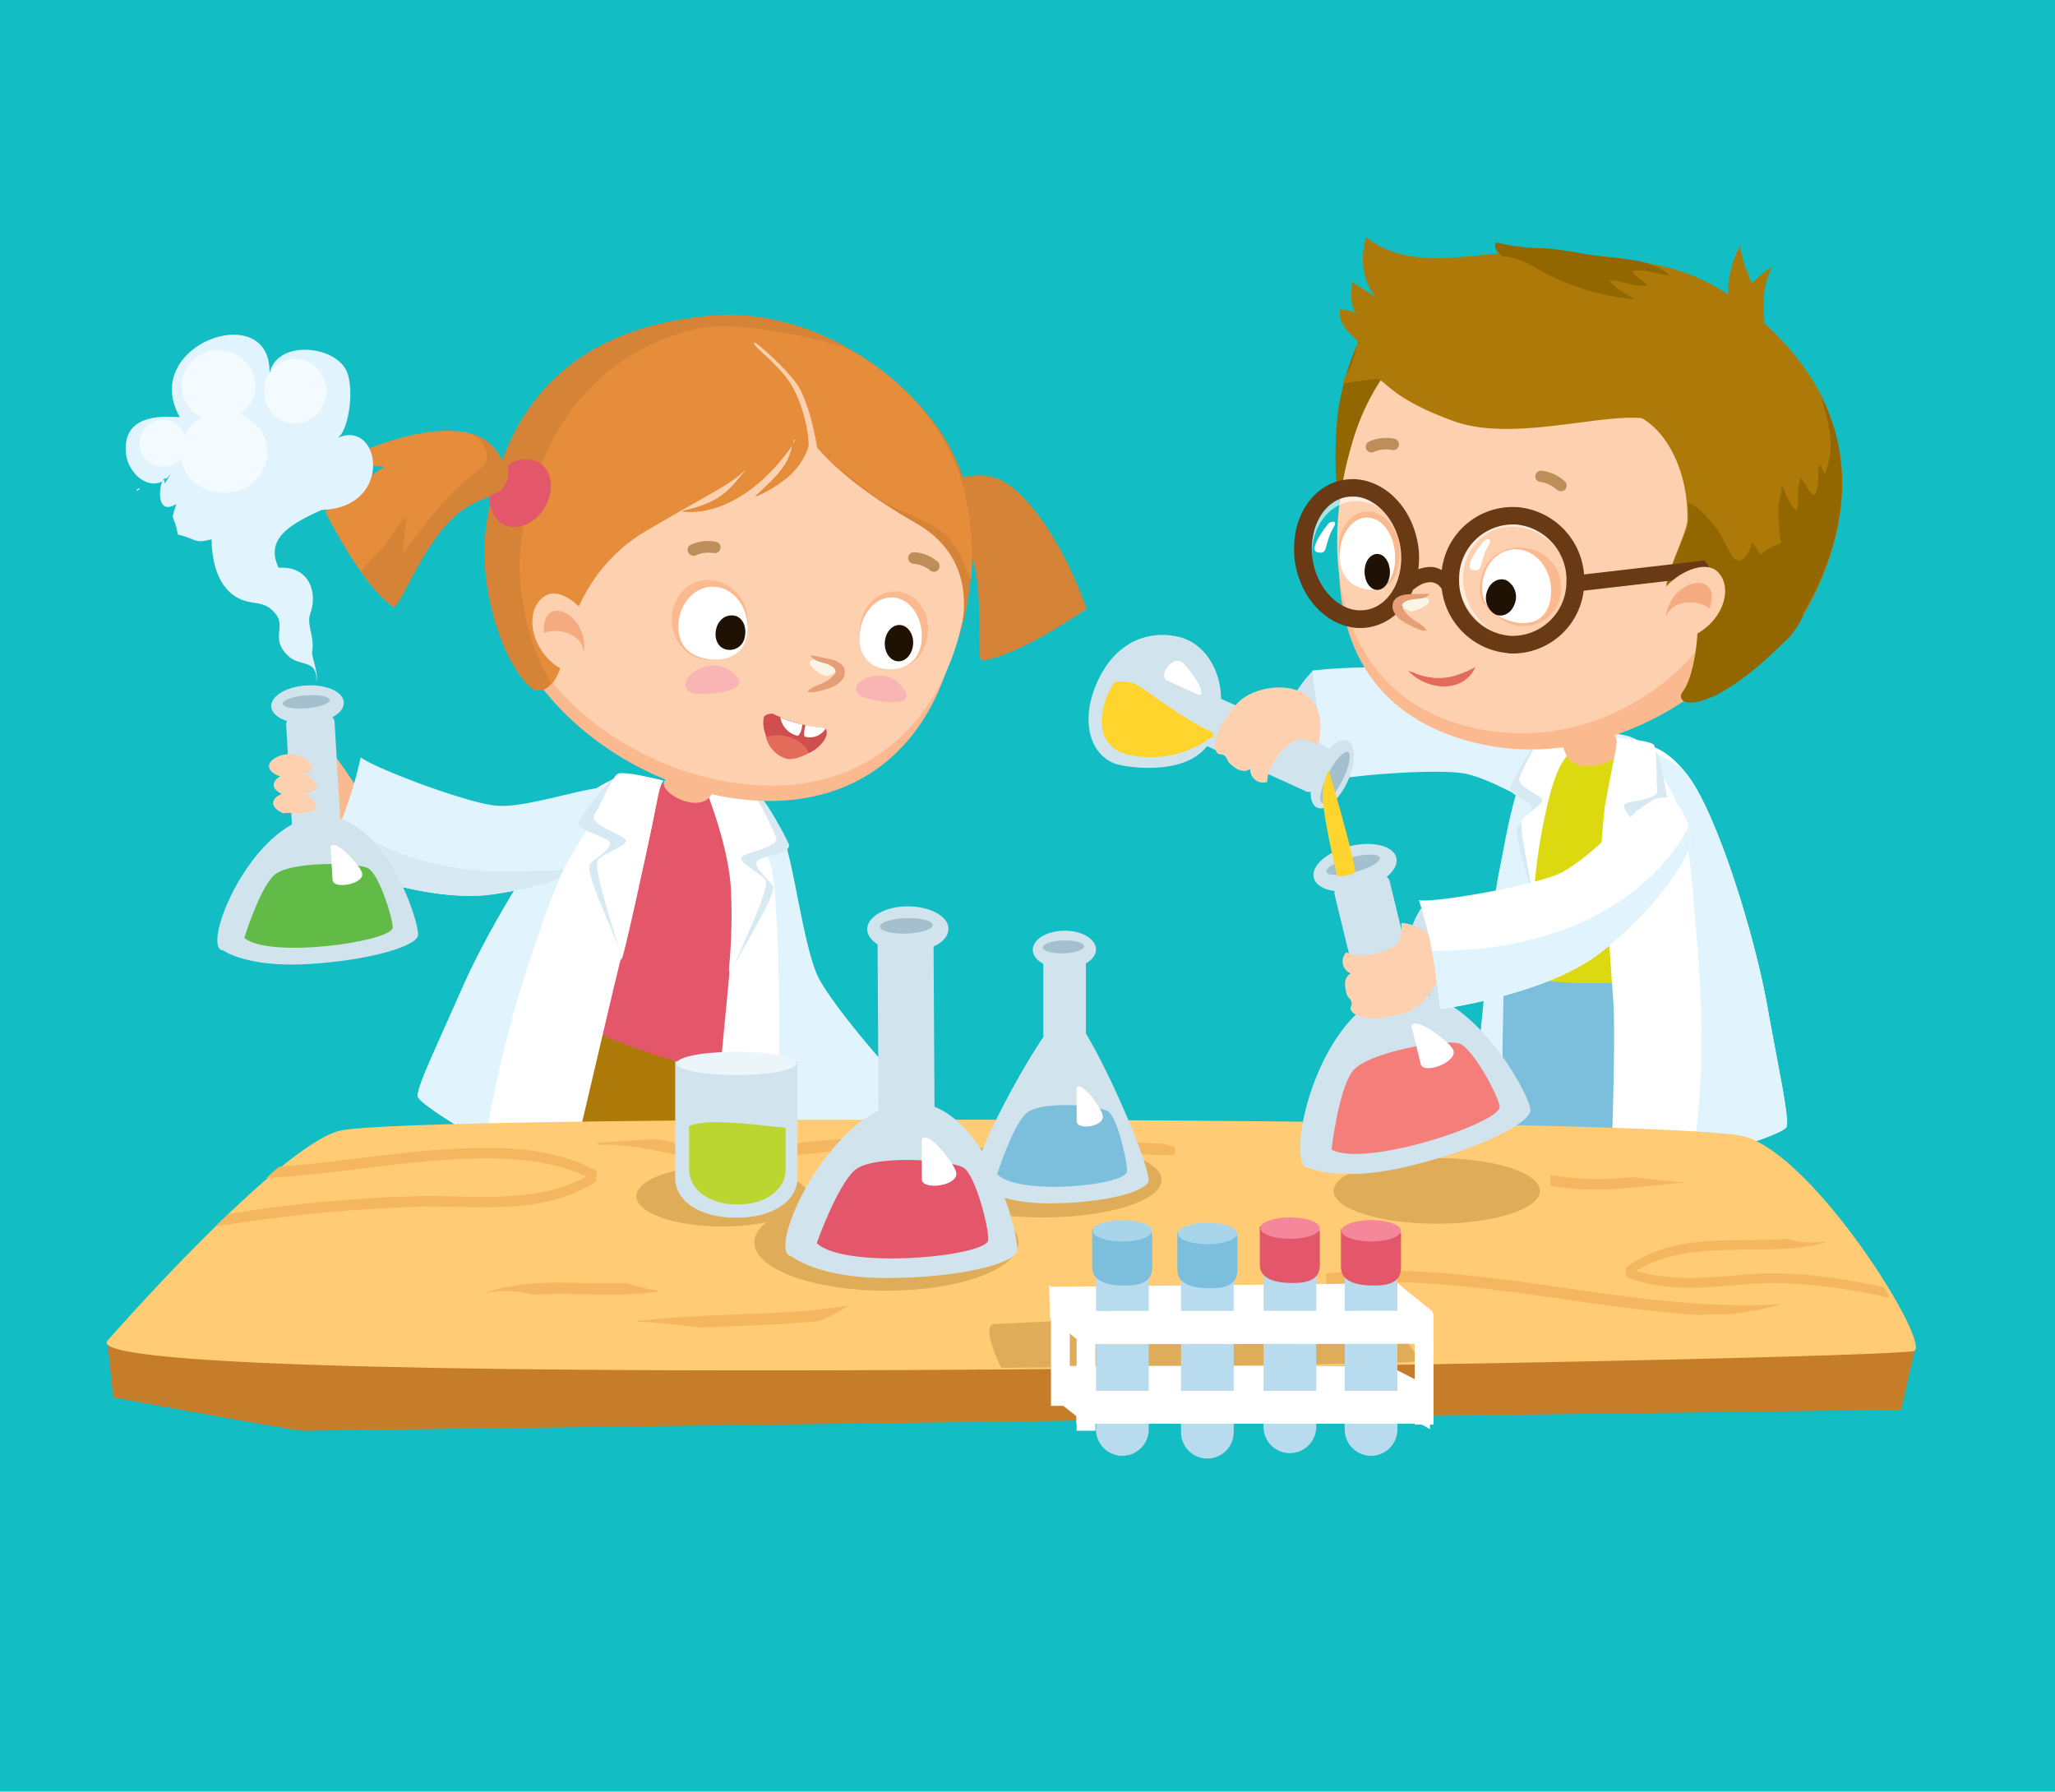 <svg id="Layer_11" data-name="Layer 11" xmlns="http://www.w3.org/2000/svg" viewBox="0 0 389.99 340"><defs><style>.cls-1{fill:#13bdc4;}.cls-2{fill:#c57d2a;}.cls-3{fill:#d1e4ee;}.cls-10,.cls-4{fill:#e1f4fd;}.cls-34,.cls-5{fill:#ad7a09;}.cls-10,.cls-11,.cls-13,.cls-15,.cls-19,.cls-22,.cls-26,.cls-27,.cls-28,.cls-30,.cls-35,.cls-5,.cls-6,.cls-7{fill-rule:evenodd;}.cls-42,.cls-6{fill:#e4566a;}.cls-30,.cls-7,.cls-9{fill:#fff;}.cls-8{fill:#d7e9f2;}.cls-11,.cls-12{fill:#fbb98f;}.cls-13{fill:#d58336;}.cls-14,.cls-22{fill:#fdd1b0;}.cls-15{fill:#e58d3b;}.cls-16{fill:#bd8e59;}.cls-17{fill:#1f1103;}.cls-18{fill:#f9b5b4;}.cls-19{fill:#f5aa7f;}.cls-20{fill:#fbf5e7;}.cls-21{fill:#e69e77;}.cls-23{fill:#62bb46;}.cls-24{fill:#a4c0ce;}.cls-25{fill:#f4fbfe;}.cls-26,.cls-40{fill:#7bbfdc;}.cls-27{fill:#ddd910;}.cls-28{fill:#faa842;}.cls-29{fill:#936700;}.cls-30{opacity:0.62;}.cls-31{fill:#ffcc75;}.cls-32{fill:#6a3a15;}.cls-33{fill:#dfac5a;}.cls-35{fill:#e26b5a;}.cls-36{fill:#f47f7a;}.cls-37{fill:#ffd52d;}.cls-38{fill:#f4b65e;}.cls-39{fill:#b8dced;}.cls-41{fill:#a8d5ea;}.cls-43{fill:#f48799;}.cls-44{fill:#bcd631;}.cls-45{fill:#ebf5fa;}.cls-46{fill:#d14e4f;}</style></defs><title>Science-Scrambles-Game</title><rect class="cls-1" x="-0.19" y="-1.31" width="390.18" height="341.31"/><path class="cls-2" d="M20.37,254.45l1.1,10.74s34.33,6.33,36,6.33,303.33-4,303.33-4l2.54-11.16-180.21-7.5Z"/><path class="cls-3" d="M248.94,127.52s-12.33,12.09,1,19.4S254.32,126.4,248.94,127.52Z"/><path class="cls-4" d="M173.36,207.33a78,78,0,0,1-9.51,9c-5.51,4.23-7.12,4-7.12,4s-14.4-15.59-17.44-28.85-2.06-25.78.52-28.11,6.82-9.27,8.83-4.46,3.92,21.24,6.73,26.7S170.67,205.76,173.36,207.33Z"/><path class="cls-5" d="M139.44,253.92c1.08-1-.11-32.82.94-36.54s0.32-20.43,1.45-26.3S124.91,182.36,122,186s-2.26,23.58-3.12,34.31-2.44,28.42-2.63,33.25S136.62,256.51,139.44,253.92Z"/><path class="cls-5" d="M118.71,254.34c1.09-1-.09-33.39,1-37.18s0.34-20.78,1.47-26.76-16.92-8.85-19.79-5.13-2.27,24-3.14,34.91S95.75,249.09,95.56,254,115.89,257,118.71,254.34Z"/><path class="cls-6" d="M140.78,201.76c0.9-1,2.78-17.86,3.26-25.7s-0.48-14.82-1.67-17.22-7-7.06-9.25-8.44-14.35-2.56-16.18-2.22-6.91,8.36-8.72,11.09-13.14,23.18-14.39,26.8C93.36,187.45,135.06,207.86,140.78,201.76Z"/><path class="cls-7" d="M134.9,150.94s6,11,5.05,18.77-5,52.14-5,52.14,11.43-2.74,12.35-5,0.91-45.28-.91-52.14-7.32-14.18-9.15-15.09S131.68,149.1,134.9,150.94Z"/><path class="cls-7" d="M107.94,223.68s5.73-24.23,7.32-31.1c2.74-11.89,10.06-40.25,9.37-42.17-1.15-3.19-6-5.23-13.09.39s-18.71,25.11-23.71,36.49S79.23,206,79.27,208,101.42,222.68,107.94,223.68Z"/><path class="cls-8" d="M141.79,152.38s2-1.52,2.92-.69,4.13,6.54,4.95,8.42-4.69,2.28-5.87,3.19,1.63,3.13,2.84,4.7-7.68,14.81-7.95,16.89,0.93-21.11.77-25.38S140.86,154,141.79,152.38Z"/><path class="cls-9" d="M147.27,158.83c-0.82-1.87-3.17-6.87-4.13-7.7s-8.15-1.22-9.09-1.1c2.25,6,4.5,13.3,4.69,19.41a105.58,105.58,0,0,1-.41,14.5c0.15,1.16.26,1.7,0.31,1.31,0.27-2.09,7.81-16.7,6.59-18.27s-5.57-3.54-4.39-4.45S148.1,160.7,147.27,158.83Z"/><path class="cls-10" d="M114,149.44a9.56,9.56,0,0,0-2.47,1.36c-7.06,5.62-18.71,25.11-23.71,36.49S79.23,206,79.27,208c0,1,6,4.62,12.87,8.16A237.39,237.39,0,0,1,114,149.44Z"/><path class="cls-11" d="M67.54,149.15c1.26,1.88,4.95,3.26,12.4,3.07l0.46,0.47c2.81,1.64,5,5.49,2.63,7.41-2.19,1.76-13,.49-16.91-1.81-0.76-.45-9.79-1-10.85-4.91-1-3.56,2.77-6.57,5-8.07-1.28-1.82-4.15-3.45-.67-4.09C62.13,140.76,64.18,144.16,67.54,149.15Z"/><path class="cls-12" d="M127.93,145.42c1.36,0.43,2.72.75,3.63,1,1.65,0.44,3.49,1,5.34,1.39-0.57.94-1.27,2-2,3.15-2.34,3.53-9.93-.48-8.81-2.74C126.27,147.83,127.08,146.64,127.93,145.42Z"/><path class="cls-13" d="M174.42,95.55s9.95-10.21,18.47-2.42,13.31,22.39,13.31,22.39-12.74,9-19.82,9.8c-1.54.17,1.25-15.58-3.45-23.33C179.81,96.83,175.76,94.46,174.42,95.55Z"/><path class="cls-12" d="M182.43,105c1.22,24.26-10,45.71-34.23,46.94S95.82,133.66,94.6,109.41A44,44,0,1,1,182.43,105Z"/><path class="cls-14" d="M183.88,102.17c1.22,24.26-11.07,45.64-35.33,46.86S96,131.2,96,106.6c0-24.29,18.69-42.54,42.95-43.76S182.65,77.92,183.88,102.17Z"/><path class="cls-13" d="M92.3,99.58c2.27-16.12,10.83-37.44,43.83-39.78,5.72-.41,19.2.57,32.45,11.55,11.12,9.21,17.1,19.4,15.84,36.34-0.73,9.76-3,15-3,15s6.6-15.37-7.68-23.46c-3.37-1.91-15-8.8-20-16.08-0.71,4-3.55,8.15-10.47,11.08,5.2-4.77,6.66-6.46,7.27-10.81,0,0,.46.08,0.42,0.11-6.3,9.42-14.32,14.3-21.62,13.5,8.19-1.88,9.12-4.29,12.91-8.7-4.27,3.93-4.15,3.28-19.7,12.34-11.3,6.58-14,17.64-14.44,18.31s-1.45,13.1-6.45,12c-2.11-.46-5.2-6.34-5.74-7.58C94.33,119.69,90.8,110.23,92.3,99.58Z"/><path class="cls-15" d="M104.74,129.8a33.39,33.39,0,0,1-2.09-3.78c-1.62-3.73-5.16-13.19-3.66-23.84,2.27-16.12,11.21-34.71,33.26-39.78,6.73-1.54,19.71,1,28,3.51a42,42,0,0,1,8.44,5.44C179.14,80,185.53,91.6,184.3,109.91c-1.14-1.1-1.58-5.78-5.67-9.07-3-2.43-9.56-4.07-13.82-7.57-0.39-.25-5-4.14-5.48-4.12-0.77-.68-1.51-1.38-2.21-2.1,0,0,0-.06,0-0.1,0.19-.27.38-0.54,0.57-0.81,0,0-.46-0.09-0.42-0.11,0,0.32-.09.62-0.15,0.92l-0.05.07a28.55,28.55,0,0,1-3.22-3.85,12.94,12.94,0,0,1-5,7.91l0.13-.15-0.38.34a23.66,23.66,0,0,1-5.23,3c4.82-4.42,6.43-6.2,7.12-9.89,0.19-.27.38-0.53,0.57-0.82,0,0-.46-0.09-0.42-0.1,0,0.32-.09.62-0.15,0.92-6.21,8.89-14,13.46-21,12.68,8.19-1.88,9.12-4.29,12.9-8.7-4.27,3.94-4.15,3.28-19.7,12.35-11.3,6.58-14,17.64-14.44,18.32C107.91,119.53,107.23,126.8,104.74,129.8Z"/><path class="cls-16" d="M132,105.4a1.09,1.09,0,0,1-.73,0h0a1.1,1.1,0,0,1-.69-0.62h0a1.08,1.08,0,0,1,.57-1.42h0a7.75,7.75,0,0,1,4.8-.52h0a1.08,1.08,0,0,1,.76,1.33h0a1.09,1.09,0,0,1-1.33.76h0l-0.2,0h0a6,6,0,0,0-3.17.46h0Zm3.37-.42h0Z"/><path class="cls-16" d="M178,108.17a1.08,1.08,0,0,0,0-1.53h0a7.71,7.71,0,0,0-4.47-1.85h0a1.09,1.09,0,0,0-1.18,1h0a1.09,1.09,0,0,0,1,1.19h0a6,6,0,0,1,3,1.11h0l0.15,0.12h0a1.06,1.06,0,0,0,.67.3h0a1.07,1.07,0,0,0,.86-0.32h0Z"/><path class="cls-12" d="M127.47,117.4c-0.16,4.28,3.59,8.86,8.63,7.52,3.67-1,5.39-1.83,5.74-6.09a7.77,7.77,0,0,0-7.25-8.75C130.82,109.84,127.64,113.12,127.47,117.4Z"/><path class="cls-12" d="M176.12,119.3c0,5.07-3.77,8.62-8.13,7.15-3.18-1.06-4.67-1.35-4.87-5.64-0.25-5.43,3.24-8.46,6.52-8.6S176.13,115,176.12,119.3Z"/><path class="cls-9" d="M174.93,120.85C174.88,125,172.26,127,169,127s-5.93-1.87-5.88-6,2.74-7.59,6-7.63S175,116.68,174.93,120.85Z"/><path class="cls-17" d="M173.3,121.92c0,1.9-1.17,3.5-2.66,3.58s-2.71-1.4-2.73-3.31,1.17-3.51,2.66-3.58S173.28,120,173.3,121.92Z"/><path class="cls-18" d="M131.78,131.62a23,23,0,0,0,5.07-.23c2.17-.5,5.11-1.26,2.42-3.59C134.08,123.32,126.69,130.25,131.78,131.62Z"/><path class="cls-18" d="M163.59,132.23a22.43,22.43,0,0,0,4.68,1c2.12,0.06,5,.08,3.2-2.6C168,125.46,159.33,129.83,163.59,132.23Z"/><path class="cls-9" d="M128.74,118.64c-0.16,4.26,2.73,6.27,6.35,6.5s6.61-1.42,6.77-5.68-2.64-7.9-6.26-8.12S128.9,114.37,128.74,118.64Z"/><path class="cls-17" d="M135.9,119.42c-0.39,1.79.33,3.52,2,3.85a2.89,2.89,0,0,0,3.45-2.44c0.39-1.78-.38-3.71-2-4S136.29,117.64,135.9,119.42Z"/><path class="cls-14" d="M112.51,118.92c0.94,2.15.41,7.28-1.56,8.25-2.92,1.44-6.68-.9-8.7-4.59s-1.52-8,1.33-9.57S110.85,115.09,112.51,118.92Z"/><path class="cls-19" d="M103.25,120.12c2.26-1,7.22-.11,7.56,3.72C111.81,116.42,102.61,112.3,103.25,120.12Z"/><path class="cls-20" d="M158.36,125.52s0,0,0,0a3.05,3.05,0,0,1,.63,1.3c0,0.17-.08.34-0.13,0.51a3.66,3.66,0,0,1-2.07.95c-0.76,0-3.25-1.73-3.15-2.56S156.45,125,158.36,125.52Z"/><path class="cls-21" d="M153.84,124.34c0.79,0.13,2.64.52,3.65,0.74,1.69,0.37,3.38,1.32,2.69,3.36a4.21,4.21,0,0,1-1.95,1.8c-1.62.74-4.52,1.47-5,1,1.24-1.25,2.31-1.14,3.6-2a5.58,5.58,0,0,0,1.68-1.44c0.32-.93-0.71-1.47-1.63-1.81C156.14,125.71,154.19,125.43,153.84,124.34Z"/><path class="cls-15" d="M73,88.58c-3.1-.3-6.21-0.56-8.43-0.66-1.47-.07,23-12.27,29.74-2.15a13.08,13.08,0,0,1,1,1.68,21.49,21.49,0,0,1,3.86,7.1c-0.67-1.6-5.36-1.42-10.54,1.64-7.81,4.61-12.8,19.81-14.07,18.93-5.87-4-12.83-18-12.83-18A74.66,74.66,0,0,1,73,88.58Z"/><path class="cls-13" d="M68.6,108.56a27.73,27.73,0,0,0,6,6.56c1.28,0.88,6.26-14.32,14.07-18.93,5.18-3.06,9.87-3.24,10.54-1.65a21.33,21.33,0,0,0-3.86-7.09,13.13,13.13,0,0,0-1-1.68,8.75,8.75,0,0,0-5.5-3.59,5.27,5.27,0,0,1,3.28,3.11c1.15,2.81-1.26,3.86-3.29,5.47C83.7,94.84,80.52,99.94,76.43,105a66.49,66.49,0,0,1,.79-6.82c-1.69,1.1-2.48,3.05-3.74,4.69C71.89,104.89,69.94,106.4,68.6,108.56Z"/><path class="cls-6" d="M96.28,88.46a5.37,5.37,0,0,1,6-.72c2.54,1.53,3,5.38,1.08,8.59s-5.57,4.58-8.1,3.05a5.34,5.34,0,0,1-2.2-5.46C95.64,93.61,97,90.71,96.28,88.46Z"/><path class="cls-14" d="M143.1,65c-0.44.68,5,4.21,7.36,8.52s3.49,10.52,2.82,12.88,2.13,0.85,2.13.85-0.91-8.21-3.57-13.37C150.2,70.76,143.34,64.67,143.1,65Z"/><path class="cls-4" d="M107.61,163.78q2.23-4,4.74-7.79c1.3-2,3.42-4.26,4.28-6.6-0.14,0-.26,0-0.4-0.05-5-.2-16.53,4.23-22.41,3.52s-23.11-7.22-25.36-9.16a81.35,81.35,0,0,1-4.24,13.51l-2.75,6.37s18.65,7.94,31.77,6.18A73.26,73.26,0,0,0,106,166.85C106.52,165.81,107,164.79,107.61,163.78Z"/><path class="cls-8" d="M101,165.22a53.86,53.86,0,0,1-7.33.18c-10.34-.51-20.63-3.31-28.92-9.59-0.18.47-.37,0.93-0.57,1.39l-2.75,6.37s18.65,7.94,31.77,6.18A73.26,73.26,0,0,0,106,166.85c0.3-.62.63-1.24,1-1.85A52.25,52.25,0,0,1,101,165.22Z"/><path class="cls-22" d="M50.76,149.83l0.21,0.1A0.37,0.37,0,0,1,50.76,149.83Z"/><path class="cls-3" d="M64.86,160.44A1.8,1.8,0,0,1,62.94,162l-5.18.3A1.8,1.8,0,0,1,55.67,161L54.3,137.41a1.8,1.8,0,0,1,1.92-1.57l5.18-.3a1.8,1.8,0,0,1,2.09,1.34Z"/><path class="cls-3" d="M42.33,180.35s4.47,3.3,16.15,2.6,20.27-3.33,20.83-5.33S73.14,154.46,61,154.83C47.84,155.24,37.84,180.15,42.33,180.35Z"/><ellipse class="cls-3" cx="58.35" cy="133.69" rx="6.9" ry="3.61" transform="translate(-7.7 3.63) rotate(-3.35)"/><path class="cls-23" d="M46.36,178s2.76-9,5.55-11.82,15.95-2.57,18-1.38,4.71,9.59,4.6,11.23C74.33,178.71,51.2,182,46.36,178Z"/><path class="cls-9" d="M62.74,160.61L63.11,167c0.11,1.89,6.26.76,5.59-1.39C68.26,164.19,63.71,159.14,62.74,160.61Z"/><ellipse class="cls-24" cx="58.11" cy="133.18" rx="4.48" ry="1.23" transform="translate(-10.56 5.13) rotate(-4.63)"/><path class="cls-22" d="M58.28,144.27c3.44,3.35-3.4,2.76-5.09,3a0.36,0.36,0,0,0,.11.15l-0.15-.07C47.38,145.16,55,141.07,58.28,144.27Z"/><path class="cls-22" d="M59.15,147.77c3.46,3.33-3.37,2.78-5.06,3.05a0.4,0.4,0,0,0,.11.15l-0.15-.07C48.27,148.73,55.85,144.59,59.15,147.77Z"/><path class="cls-22" d="M59.15,151.54c3.24,3.5-3.57,2.58-5.28,2.75a0.35,0.35,0,0,0,.1.16l-0.14-.08C48.16,151.9,56.06,148.2,59.15,151.54Z"/><path class="cls-4" d="M26,92.94c0,0.1-.05.19-0.08,0.29a4.07,4.07,0,0,0,.53-0.4C26.54,92.61,26.5,92.52,26,92.94Z"/><path class="cls-4" d="M64,83.15c2.22-1.21,3.48-10.11,1.49-13.27-2.82-4.5-13.11-5.2-14.35,1.05,0.54-14.47-24.88-5.59-17,8.25-5.29-.44-10.82.37-10.24,6.79,0.33,3.7,4,7,7,5.33,0-.09.06-0.19,0.09-0.28,0.46-.39.49-0.3,0.44-0.08a5.5,5.5,0,0,0,1.27-1.55L31.3,91.73a0.88,0.88,0,0,1,0-.79,3.82,3.82,0,0,1-.53.37c-0.88,2.82-.46,6.27,2.7,4.33-1.24,3.91-.53,1.25.28,5.8,4,1,2.94,1.73,6.42.91,0,3.83,1,8.82,4.76,11,3,1.73,5.28.27,7.52,3.35,1.76,2.43-1.26,4.76,2.51,8,2.1,1.78,5.45.39,5.06,4.83,0.51-2-1-4.9-.77-6,0.47-2.72-1.13-4.95-.36-7.09,1.44-4-.21-9.11-6-8.68-2.67-5.52,2.17-8.28,8.17-11C74.88,96.41,72.24,79.26,64,83.15Z"/><ellipse class="cls-25" cx="41.46" cy="73.21" rx="7.01" ry="6.71"/><ellipse class="cls-25" cx="56.01" cy="74.23" rx="5.88" ry="6.14"/><ellipse class="cls-25" cx="30.89" cy="84.12" rx="4.4" ry="4.44"/><ellipse class="cls-25" cx="42.49" cy="85.82" rx="8.26" ry="7.73"/><path class="cls-8" d="M119,149s-1.81-1.76-2.9-1.06-5.07,6-6.15,7.75,4.49,2.86,5.58,3.92-2.07,2.91-3.52,4.32,5.91,15.71,5.91,17.82,1.81-21.13,2.53-25.35S119.69,150.76,119,149Z"/><path class="cls-9" d="M125.9,148.14s-7.66-2-8.74-1.26-3.26,6-4.34,7.75,4.71,3.52,5.79,4.58-3.62,2.47-5.07,3.87,4.34,16.9,4.34,19,5.17-21.86,6-26.07C124.83,151.57,125.14,149,125.9,148.14Z"/><path class="cls-4" d="M250.27,148.64a82.68,82.68,0,0,0-.35-14.38l-0.9-7s20.5-2.56,32.84,2.82,21.86,13.62,22.31,17.11-0.36,9.93-5.35,8.72-15.2-8.21-21.15-9.16S253,147.36,250.27,148.64Z"/><path class="cls-10" d="M323.76,160.73c-2.1-10.18-2.72-10.48-6-14.09-2-2.93-6.31-6.35-9-7-6.21-1.45-13.72-1.53-17.1.75-4.59,10.11-5.14,14.73-7.29,25.66-1.42,7.23-3,26.51-3.8,33.9-0.48,5.47.24,6.56-.14,11.89a0.73,0.73,0,0,0,.22.52c19,9.09,52.25-2.91,51.66-10.35C332,197.46,326.09,173.66,323.76,160.73Z"/><path class="cls-8" d="M293.15,142.35s-1.23-1.62-2-.9-3.65,5.94-4.44,7.68,3.07,2.57,3.81,3.54S289,155.54,288,157s3.81,14.84,3.77,16.87,1.67-20.35,2.26-24.43S293.62,144,293.15,142.35Z"/><path class="cls-9" d="M288.39,147.45c0.79-1.73,3-6.33,3.78-7.05s5.92-.5,6.57-0.31c-2.26,5.55-4.66,12.41-5.47,18.25a137.93,137.93,0,0,0-1.31,14c-0.23,1.1-.37,1.61-0.36,1.23,0-2-3.7-16.67-2.66-18.08s4.34-2.94,3.61-3.91S287.6,149.19,288.39,147.45Z"/><path class="cls-26" d="M285,244.51c-1.08-1.07,1.4-34.13.47-38S285.95,185.2,285,179s17.78-8.39,20.59-4.48,1.4,24.62,1.87,35.81,1.41,29.65,1.41,34.69S287.82,247.31,285,244.51Z"/><path class="cls-26" d="M306.36,250.39c-1.08-1.16,1.4-36.92.47-41.16s0.47-23-.47-29.66,17.78-9.08,20.59-4.84,1.4,26.63,1.87,38.74,1.4,32.08,1.4,37.53S309.16,253.42,306.36,250.39Z"/><path class="cls-27" d="M321.25,156.72s-10.69-15.81-17.92-15.81c-6.32,0-8.36,4.5-10.7,16.7s-1.9,24.45-1.9,27.27,29.11,1.88,34.27-.94S323.6,162.82,321.25,156.72Z"/><path class="cls-7" d="M305.72,222.73s0.94-24.87.47-32.33-3.29-37.3,1.41-46.75c1.58-3.17,7-4,12.68,3.48s12.68,30.34,15,43.27,4.23,21.39,3.76,23.38S312.29,223.23,305.72,222.73Z"/><path class="cls-10" d="M335.29,190.4c-2.35-12.93-9.39-35.81-15-43.27-2.35-3.11-8.09-5.39-11.77-4.67,12,3.52,12.21,21.1,13.23,32.91a220.23,220.23,0,0,1,1,28.45,134.77,134.77,0,0,1-1.21,13.71c-0.13.87-.31,1.75-0.51,2.63,8.79-2.22,17.8-5.23,18.08-6.38C339.52,211.79,337.64,203.34,335.29,190.4Z"/><path class="cls-28" d="M297.09,144.36v0.15a1.24,1.24,0,0,1,0-.15h0Z"/><path class="cls-12" d="M306,138.36c-1.59.17-3.15,0.23-4.21,0.3-1.91.13-4.06,0.32-6.18,0.36,0.42,1.19.94,2.59,1.5,4,1.79,4.49,11,1.69,10.29-1.1C307.27,141.44,306.65,139.93,306,138.36Z"/><path class="cls-29" d="M261.75,57.14s-7.2,11-8.07,23.4,1,17.11,1,17.11,26.59-33.42,23.86-38.59S267.14,45.67,261.75,57.14Z"/><path class="cls-12" d="M257.59,86.3c-7.23,23.29-4.77,48.39,23.06,54.82,23.9,5.52,50-10.53,57-29.81,8.23-23-1.16-46.29-24.56-53.72A44,44,0,0,0,257.59,86.3Z"/><path class="cls-14" d="M256.87,83.18c-7.23,23.29-2.65,48.78,21.94,54.75,23.84,5.79,45.66-10.07,51.83-29.71C338,85,333.93,63.89,310.54,56.46S264.11,59.9,256.87,83.18Z"/><path class="cls-30" d="M277.67,109.57c0.1-5.85,4.72-10.17,10.31-9.62a11.24,11.24,0,0,1,9.32,7.69,11.8,11.8,0,0,0-10-9c-5.83-.56-10.64,3.93-10.75,10a12.17,12.17,0,0,0,6.53,10.93A11.69,11.69,0,0,1,277.67,109.57Z"/><path class="cls-16" d="M295.45,92.94a6,6,0,0,0-2.89-1.46h0l-0.2,0h0a1.11,1.11,0,0,1-1-1.16h0a1.08,1.08,0,0,1,1.15-1h0a7.87,7.87,0,0,1,4.43,2h0a1.09,1.09,0,0,1,.1,1.54h0a1.08,1.08,0,0,1-.85.36h0a1.08,1.08,0,0,1-.69-0.28h0Zm-3.09-1.49h0Z"/><path class="cls-16" d="M259.33,85.31a1.09,1.09,0,0,1,.42-1.48h0a7.82,7.82,0,0,1,4.83-.58h0a1.11,1.11,0,0,1,.9,1.26h0a1.09,1.09,0,0,1-1.26.89h0a6,6,0,0,0-3.23.26h0l-0.18.08h0a1.09,1.09,0,0,1-.73.11h0a1.1,1.1,0,0,1-.76-0.55h0Z"/><path class="cls-12" d="M295.94,113.84a7.12,7.12,0,0,1-11,3.64c-3.37-2.31-4.82-3.76-3.83-7.84,1.25-5.16,6.15-6.52,10-5.31A7.68,7.68,0,0,1,295.94,113.84Z"/><path class="cls-31" d="M20.37,254.45s32-36.59,44-39.85,253.24-2.67,266.68,1.07,35.29,39,32.25,40.69S12.67,264.75,20.37,254.45Z"/><path class="cls-12" d="M254.17,102.43c-0.85,4.86,1.86,9.28,5.94,9,3-.16,4.33,0,5.24-4.11,1.14-5.14-1.41-9-4.27-10S254.9,98.29,254.17,102.43Z"/><path class="cls-9" d="M254.28,104.51c-0.43,4.1,1.66,6.56,4.54,7.23s5.46-.69,5.89-4.79-1.56-8-4.44-8.65S254.71,100.4,254.28,104.51Z"/><path class="cls-17" d="M259,107.89c-0.23,1.86.64,3.67,1.94,4s2.57-.85,2.8-2.71-0.64-3.68-1.95-4S259.22,106,259,107.89Z"/><path class="cls-30" d="M249,104.88c0.1-5.85,4.2-10.22,9.17-9.74,3.81,0.37,7,3.5,8.24,7.59-1-4.76-4.57-8.51-8.86-8.93-5.17-.5-9.44,4-9.55,10.15a12.24,12.24,0,0,0,5.76,10.85A12,12,0,0,1,249,104.88Z"/><path class="cls-9" d="M294.22,113.77c-0.76,4.16-4,5.11-7.52,4.11s-6.06-3.57-5.31-7.72,4.24-6.71,7.78-5.71S295,109.62,294.22,113.77Z"/><path class="cls-17" d="M287.45,114.59c-0.6,1.77-2.26,2.66-3.7,2a3.62,3.62,0,0,1-1.51-4.44c0.6-1.76,2.26-2.65,3.7-2A3.62,3.62,0,0,1,287.45,114.59Z"/><path class="cls-32" d="M245.63,105.58a17.4,17.4,0,0,1,0-2.69h0c0.41-6.34,4.61-11.69,10.62-11.95h0a8.42,8.42,0,0,1,1.11,0h0c6.32,0.51,11.23,6.42,11.89,13.56h0l-1.69.14-1.68.14c-0.51-5.88-4.66-10.32-8.75-10.54h0c-0.24,0-.48,0-0.73,0h0c-3.8.11-7,3.7-7.4,8.88h0a13.55,13.55,0,0,0,0,2.17h0c0.51,5.86,4.65,10.31,8.75,10.52h0a7,7,0,0,0,.73,0h0c3.8-.11,7-3.71,7.4-8.88h0a13.62,13.62,0,0,0,0-2.16h0l1.68-.14,1.69-.14a17,17,0,0,1,0,2.68h0c-0.41,6.33-4.61,11.68-10.64,12h0c-0.37,0-.74,0-1.09,0h0c-6.33-.52-11.23-6.44-11.89-13.55h0Z"/><path class="cls-32" d="M286.24,123.95a13.87,13.87,0,0,1-12.7-14.66h0c0-.07,0-0.16,0-0.27h0a13.56,13.56,0,0,1,14.19-12.79h0.19a13.89,13.89,0,0,1,12.71,14.67h0l-1.69-.09,1.69,0.1c0,0.08,0,.16,0,0.25h0A13.59,13.59,0,0,1,286.36,124h-0.12Zm0.33-3.29a10.25,10.25,0,0,0,10.69-9.73h0c0-.06,0-0.13,0-0.2h0a10.54,10.54,0,0,0-9.56-11.19h-0.09a10.24,10.24,0,0,0-10.69,9.73h0s0,0.11,0,.2h0a10.54,10.54,0,0,0,9.56,11.18h0.11Z"/><path class="cls-32" d="M276.51,111.73c-1.24-2.85-3.26-4.12-5-4.15h0a7.56,7.56,0,0,0-4.89,2h0l1.62,2.32,0.25-.21h0a8.6,8.6,0,0,1,.77-0.53h0a4.29,4.29,0,0,1,2.26-.68h0c0.94,0.09,1.81.42,2.8,2.51h0l2.2-1.3h0Z"/><path class="cls-7" d="M281.43,102.83s-3.92,4.85-2,5.32c2.24,0.55,1.07-1.41,3.23-5C283.26,102.06,281.9,102.2,281.43,102.83Z"/><path class="cls-7" d="M252,99.48s-3.92,4.86-2,5.32c2.24,0.55,1.07-1.4,3.23-5C253.83,98.71,252.47,98.86,252,99.48Z"/><path class="cls-20" d="M266.61,113h0a3,3,0,0,0-.85,1.18c0,0.17,0,.35,0,0.52a3.71,3.71,0,0,0,1.9,1.31c0.77,0.12,3.52-1.12,3.57-1.95S268.59,112.9,266.61,113Z"/><path class="cls-21" d="M271.3,112.69c-0.81,0-2.72,0-3.76.07-1.74.06-3.59,0.69-3.24,2.83a4.28,4.28,0,0,0,1.63,2.13c1.48,1,4.24,2.29,4.81,1.93-1-1.47-2.11-1.55-3.24-2.66a5.72,5.72,0,0,1-1.42-1.73c-0.16-1,1-1.32,1.93-1.5C268.78,113.63,270.76,113.71,271.3,112.69Z"/><ellipse class="cls-33" cx="272.67" cy="226" rx="19.59" ry="6.23"/><path class="cls-34" d="M323.9,54.34c-7.53-4.88-17.3-5.74-31.34-6.53-11-.63-24.24,4.51-33.29-2.81-1.13,4.12-.83,7.88,1.72,11.37-1.43-.94-2.95-2-4.4-2.86-0.12,2.1-.47,4.23.79,5.9-0.92-.55-2.18-0.49-3.06-0.77-0.46,3,1.93,4.79,4,6.63a0.69,0.69,0,0,0-.76-0.11c-1.54,9-6.72,7.86,3.49,6.76,1.85-.2,2.19,3.42,14.83,8s32.66-3.28,39.13.34C325.28,86,338,71,342.13,84.06l3.65,7.31c-1.93-7.09-7.58-14-11.4-20.66S330.51,58.6,323.9,54.34Z"/><path class="cls-34" d="M269.17,67.39c9.42,18,20.1,13.2,37.17,10.85,7-1,14.12,8.27,13.89,20.44-0.07,3.66-8.84,17.76-.44,14.68,3.51-1.29,4.79,14.7,1.8,18.64-2.25,3,16.44-8.67,18.32-11.47,5.41-8.06,19.54-32.9-1.35-55.49-17.12-18.51-31.09-15.65-46-14.93S266.42,62.14,269.17,67.39Z"/><path class="cls-34" d="M330.29,46.63c-1.6,2.27-4.27,11.37-.07,12.18L328,58.06c1,2.79,4.08,3.73,6.85,2.91-0.37-4.22-.23-6.57,1.42-10.32a21.92,21.92,0,0,0-3.81,3.13C331.52,51.38,330.47,49.25,330.29,46.63Z"/><path class="cls-29" d="M316.82,52.25c-3.41-3.23-9.48-3.1-14.25-3.78-3.29-.47-6.46-1.21-9.89-1.37A39.72,39.72,0,0,1,283.92,46c-0.63,1.06.42,2,1.26,2.68,3.08,0,6.1,2.13,8.46,3.35a45.58,45.58,0,0,0,16.52,4.76c-1.62-1.22-3.81-2-4.72-3.64,2.43,0.16,4.76,1.31,7.22,1.08-0.74-1-2.41-1.7-2.79-2.79C312.25,50.92,314.56,52.2,316.82,52.25Z"/><path class="cls-29" d="M337.65,102.74a12.89,12.89,0,0,0,0-1.85s0,0,0-.07v1.92ZM319.4,131.17c-2.25,3,5.18,5.34,20.66-10.84a18.16,18.16,0,0,0,1.94-3.06c0-.26.11-0.52,0.14-0.78,5-8.49,11.89-24.77,3.45-41.33,0.39,1.36.7,2.67,1,3.69,0.83,3.31,1.22,6.07.31,9.28-0.18.63-.39,1.28-0.62,1.94a7.46,7.46,0,0,0-1-1.92c-0.56,1.83.3,4.12-1,5.83-1.18-.69-1.6-2.27-2.51-3.2-1,1.9-.24,4.16-0.73,6.16-1.71-1.31-2-3.33-3-5,0.32,0.55-.48,3.28-0.52,4a34.82,34.82,0,0,0,.17,4.5c0,0.15,0,.3,0,0.47,0.09,0.69.2,1.38,0.33,2.05l-0.33.16v-0.37c0,0.13,0,.26,0,0.39-0.6.3-1.25,0.59-2,1a6.6,6.6,0,0,0-1.54,1.08,14.11,14.11,0,0,1-1.54-2.36c-0.67,2-2.32,5.2-4,2.47-1.32-2.12-1.8-4-3.53-5.86-1-1.13-2.94-3.6-4.71-4a29,29,0,0,1,.1,3c-0.07,3.66-8.84,17.76-.44,14.68C323.46,111.87,322.39,127.23,319.4,131.17Z"/><path class="cls-32" d="M323.46,106.37a5.86,5.86,0,0,1,1.4,2.91l-25.89,3-1.11-2.95Z"/><path class="cls-14" d="M315.7,111.9c-1.45,1.85-2.22,7-.53,8.43,2.49,2.15,6.76.84,9.65-2.23s3.48-7.42,1.08-9.65S318.28,108.6,315.7,111.9Z"/><path class="cls-19" d="M324.45,115.45c-2-1.53-7-2-8.32,1.67C317,109.65,327,108,324.45,115.45Z"/><path class="cls-35" d="M268.2,127.61a11.47,11.47,0,0,0,7.41.76,19.37,19.37,0,0,0,4.38-1.78c-2.29,5.13-9.33,4.42-12.74.71C267.63,127.43,267.81,127.5,268.2,127.61Z"/><path class="cls-3" d="M270.24,194c0.22,0.92-.61,1.91-1.87,2.21l-5.89,1.43c-1.26.31-2.46-.19-2.68-1.1l-6.53-26.8c-0.22-.92.62-1.91,1.87-2.21l5.89-1.43c1.26-.31,2.46.19,2.68,1.1Z"/><path class="cls-3" d="M248.54,221.65s5.83,2.85,19.1-.41,22.59-8.08,22.81-10.5-11.94-25.31-25.8-22.34C249.6,191.63,243.34,222.35,248.54,221.65Z"/><ellipse class="cls-3" cx="257.16" cy="164.66" rx="8.06" ry="4.21" transform="translate(-31.67 65.55) rotate(-13.69)"/><path class="cls-36" d="M252.69,218.15s1.27-11,3.9-14.75,17.78-6.3,20.38-5.36,7.42,10,7.64,11.94C285,213,259.08,221.71,252.69,218.15Z"/><path class="cls-9" d="M267.85,194.68l1.76,7.23c0.52,2.15,7.35-.45,6.13-2.77C274.95,197.63,268.66,192.78,267.85,194.68Z"/><path class="cls-3" d="M226.27,140.31a1.82,1.82,0,0,1-.5-2.45l2.17-4.76a1.81,1.81,0,0,1,2.18-1.23l21.69,9.89a1.82,1.82,0,0,1,.5,2.45L250.14,149a1.82,1.82,0,0,1-2.18,1.23Z"/><path class="cls-3" d="M222.66,120.67s-9.4-2.23-14.38,8.65C204.79,137,207,143.53,212,145.05c1.43,0.44,14.23,2.79,18.06-5C234.22,131.53,230.24,121.57,222.66,120.67Z"/><ellipse class="cls-3" cx="252.83" cy="146.94" rx="6.96" ry="3.21" transform="translate(14.28 316.07) rotate(-65.5)"/><path class="cls-37" d="M224.77,136.05c-2.69-1.72-5.27-3.6-7.92-5.38a6.31,6.31,0,0,0-5.3-1.22c-2.1,2.72-4.53,10,.5,13,2.5,1.48,10.88,2.59,17.66-2.4,0.6-.44.86,0.56,0.41-1.09A39,39,0,0,1,224.77,136.05Z"/><path class="cls-9" d="M227.57,131.91l-6.06-2.76c-1.8-.82.9-4.8,2.8-3.48C225.55,126.53,229.26,131.79,227.57,131.91Z"/><ellipse class="cls-33" cx="137.08" cy="227" rx="16.31" ry="5.76"/><path class="cls-3" d="M277.63,175.66s-6.34-5.83-8.2-2.89c-5.15,8.14,1.06,15.68,3.33,17.33S280.83,178.86,277.63,175.66Z"/><path class="cls-14" d="M272.88,179.77c-0.18-2.42-4.69-4.63-6.9-4.6-0.15,2.91.13,3.81-2.79,5.11-2.15,1-5.55,1.48-7.7.45a2.47,2.47,0,0,0,.85,4c-1.46.88-1.14,2.55-.79,3.88,0.18,0.67.8,0.91,0.94,1.64s-0.62,1,.17,1.84c2.09,2.09,7.75.83,9.74,0.23,4.64-1.39,9-8.57,6.47-12.78v0.25Z"/><path class="cls-14" d="M248.82,133.11c2.11,1.21,2.16,6.23,1.19,8.21-2.69-1.12-3.38-1.75-5.81.32-1.79,1.53-3.72,4.37-3.71,6.76a2.47,2.47,0,0,1-3.22-2.48c-1.42.94-2.79-.06-3.85-1-0.53-.45-0.48-1.12-1.08-1.55s-1.21.11-1.59-.94c-1-2.78,2.58-7.35,4-8.89,3.25-3.59,11.62-4.46,14.32-.35Z"/><ellipse class="cls-24" cx="256.78" cy="164.13" rx="5.24" ry="1.44" transform="translate(-33.68 71.88) rotate(-14.97)"/><ellipse class="cls-24" cx="253.35" cy="147.53" rx="5.42" ry="1.49" transform="translate(6.64 305.92) rotate(-62.91)"/><path class="cls-37" d="M253.74,166.19s-3.06-12.78-2.71-15.88,1.16-4.07,1.16-4.07,5,17,5,19.36A5.82,5.82,0,0,1,253.74,166.19Z"/><path class="cls-8" d="M310.72,153.79c1.2-.68,5.87-0.11,5.66-2.07s-1.42-8.05-2-9-2.6.16-2.6,0.16c-1.17,1.44-2.78,2.34-3.7,6.51-0.49,2.19-2.58,9.35-4.35,15.39q-0.09,2.78,0,5.57c3.34-4.11,8.67-10.24,8.23-11.48C311.29,157.11,309.51,154.46,310.72,153.79Z"/><path class="cls-9" d="M308.46,152.52c1.21-.68,6.27-0.66,6.05-2.62s0-7.53-.62-8.5-7.16-1.34-7.16-1.34c0.27,1.06-.38,3.51-1.24,8-0.17.87-.5,2.62-0.9,4.8a132.8,132.8,0,0,0-.93,17.12c3.12-4.56,7.76-11.13,7.33-12.34C310.38,155.87,307.26,153.2,308.46,152.52Z"/><path class="cls-9" d="M269.27,170.83a81.53,81.53,0,0,1,3.21,13.79l0.87,6.88s20.1-2.62,30.51-10.8,17.42-18.37,17-21.81-2.79-9.37-7.23-7-12.42,11.58-17.84,13.95S272.2,171.37,269.27,170.83Z"/><path class="cls-4" d="M320.43,156.93c-4.3,8.39-12.6,14.87-21.13,18.49a65.92,65.92,0,0,1-23.23,4.91c-1.36.06-2.8,0.14-4.27,0.16,0.26,1.34.5,2.72,0.68,4.11l0.87,6.88s20.1-2.62,30.51-10.8,17.42-18.37,17-21.81A13.94,13.94,0,0,0,320.43,156.93Z"/><ellipse class="cls-33" cx="168.22" cy="235.78" rx="25.07" ry="9.16"/><ellipse class="cls-33" cx="197.88" cy="223.92" rx="22.55" ry="7.12"/><path class="cls-33" d="M190,259.57s-4.15-8.31-1.19-8.31,71.22-4.15,73-2.37,8.71,8.83,6.73,9.46S191.75,259.57,190,259.57Z"/><path class="cls-38" d="M113.14,224.18a8.44,8.44,0,0,0,0-2c-9.13-5-20.31-4.64-30.39-3.93S62.92,220.72,53,221.39q-1.21,1-2.44,2.15c10.39-.49,20.68-2.34,31-3.2,9.74-.81,20.67-1.25,29.77,2.93-9.45,5.19-21,3.59-31.46,3.71a269.27,269.27,0,0,0-36.61,3.41l-2.39,2.38a297.17,297.17,0,0,1,39-3.78C91,228.76,103.33,230.71,113.14,224.18Z"/><path class="cls-38" d="M331.73,243.68c8.76-.74,18.18.74,26.82,2.57a11.15,11.15,0,0,0-.53-1.07l-0.44-.89c-8.51-1.79-17.21-3.16-25.85-2.44-7,.58-14.33,1.44-21.25-0.71,11.13-6.54,24.34-2.19,36-5.35a0.17,0.17,0,0,0,0-.11c-2.35.12-4.85,0.31-7.08-.59-10.43.79-21.46-1.3-30.81,5.41a13.71,13.71,0,0,0,0,1.83C316.09,245.29,324.08,244.32,331.73,243.68Z"/><path class="cls-38" d="M294.24,225c8.59,1.66,17.17.08,25.77-.61h0c-3.48-.23-6.94-0.68-10.42-1a55.46,55.46,0,0,1-15.36-.38C294.35,223,294.1,225,294.24,225Z"/><path class="cls-38" d="M125.35,245a29.54,29.54,0,0,1-6.28-1.51c-9.12.36-18.36-1.22-27.28,1.95a20.05,20.05,0,0,1,9.45.29C109.25,245.13,117.38,246.4,125.35,245Z"/><path class="cls-38" d="M120.83,250.82c4,0.08,8,.65,12,1.12,7.51-.38,15-0.46,22.51-1.25a26.94,26.94,0,0,0,5.73-2.94c-13.32,2.18-26.89,1.25-40.25,3A0,0,0,0,0,120.83,250.82Z"/><path class="cls-38" d="M220.5,217a45.38,45.38,0,0,1-7.87-.64c0.12,0-.15,2.15,0,2.17a56.19,56.19,0,0,0,10.37.65s0-.88,0-1.52Z"/><path class="cls-38" d="M328.17,249.43a69.34,69.34,0,0,0,9.78-1.86,0.21,0.21,0,0,1,0-.07c-29,1.74-57.22-8.8-86.24-5.84-0.09,0,.06,2.17,0,2.17,23.84-2.44,47.15,4.23,70.78,5.73A50.85,50.85,0,0,1,328.17,249.43Z"/><path class="cls-38" d="M169.79,217c-9.36-2.07-18.75.26-28.11,1.11-5.75.52-11.24-.81-16.75-1.88l-0.52,0c-3.73,0-7.37.51-11,.62,0,0.23,0,.4,0,0.4,9.12-.46,17.67,3.57,26.85,3.15,9.94-.45,19.62-3.41,29.56-1.21C169.65,219.17,170,217.06,169.79,217Z"/><polygon class="cls-9" points="271.72 248.78 264.79 243.17 265.08 251.21 272.02 257.11 271.72 248.78"/><polygon class="cls-9" points="271.09 263.06 264.24 259.56 264.54 267.43 271.39 271.21 271.09 263.06"/><rect class="cls-9" x="199.65" y="259.21" width="64" height="6.25"/><polygon class="cls-9" points="264.94 249.78 199.52 250.35 199.24 244.2 264.94 243.53 264.94 249.78"/><path class="cls-39" d="M218,271.27a5,5,0,0,1-5,5h0a5,5,0,0,1-5-5v-33.1a5,5,0,0,1,5-5h0a5,5,0,0,1,5,5v33.1Z"/><path class="cls-40" d="M207.26,233.22v7.26c0,2.76,3.06,3.48,6.2,3.48s5.2-.72,5.2-3.48V234C214.87,233.83,211.07,233.54,207.26,233.22Z"/><ellipse class="cls-41" cx="213" cy="233.57" rx="5.64" ry="2.03"/><path class="cls-39" d="M234.13,271.79a5,5,0,0,1-5,5h0a5,5,0,0,1-5-5V238.68a5,5,0,0,1,5-5h0a5,5,0,0,1,5,5v33.11Z"/><path class="cls-40" d="M223.43,233.74V241c0,2.76,3.05,3.48,6.2,3.48s5.2-.72,5.2-3.48v-6.5C231,234.34,227.24,234.05,223.43,233.74Z"/><ellipse class="cls-41" cx="229.16" cy="234.08" rx="5.63" ry="2.03"/><path class="cls-39" d="M249.79,270.76a5,5,0,0,1-5,5h0a5,5,0,0,1-5-5v-33.1a5,5,0,0,1,5-5h0a5,5,0,0,1,5,5v33.1Z"/><path class="cls-42" d="M239.08,232.71V240c0,2.76,3.05,3.48,6.2,3.48s5.2-.72,5.2-3.48v-6.5C246.69,233.32,242.89,233,239.08,232.71Z"/><ellipse class="cls-43" cx="244.82" cy="233.06" rx="5.63" ry="2.03"/><path class="cls-39" d="M265.19,271.27a5,5,0,0,1-5,5h0a5,5,0,0,1-5-5v-33.1a5,5,0,0,1,5-5h0a5,5,0,0,1,5,5v33.1Z"/><path class="cls-42" d="M254.48,233.22v7.26c0,2.76,3.06,3.48,6.2,3.48s5.2-.72,5.2-3.48V234C262.09,233.83,258.29,233.54,254.48,233.22Z"/><ellipse class="cls-43" cx="260.22" cy="233.57" rx="5.63" ry="2.03"/><polygon class="cls-9" points="271.83 255.01 204.53 255.08 204.39 248.78 271.83 248.75 271.83 255.01"/><rect class="cls-9" x="204.27" y="263.94" width="67.56" height="6.25"/><rect class="cls-9" x="204.32" y="250.38" width="3.57" height="21.13"/><rect class="cls-9" x="199.45" y="245.65" width="3.57" height="21.14"/><rect class="cls-9" x="268.48" y="249.22" width="3.57" height="21.13"/><polygon class="cls-9" points="206.68 264 199.52 258.94 199.71 265.13 206.68 270.68 206.68 264"/><polygon class="cls-9" points="206.25 248.97 199.09 243.91 199.28 250.1 206.25 255.65 206.25 248.97"/><path class="cls-3" d="M206.08,196.14l0-13.22a1.62,1.62,0,0,0-1.76-1.44l-4.53,0A1.62,1.62,0,0,0,198,183l0,13.8c-5.74,8.46-15.78,27.76-12.45,28.14,0,0,3.75,3.5,14,3.42s17.83-2.23,18.41-4.18C218.49,222.39,211.65,205.43,206.08,196.14Z"/><path class="cls-3" d="M149.6,201.39c-6-.2-11.91-0.16-17.86-0.07-1.2,0-2.4.07-3.6,0.09v22.17c0,4.52,5,7.49,11.21,7.49h0.77c6.19,0,11.21-3,11.21-7.49V201.45Z"/><path class="cls-44" d="M139.31,213.08c-2.63-.13-6-0.38-8.54.59v8.19c0,4,4,6.7,8.86,6.7h0.61c4.89,0,8.86-2.66,8.86-6.7V214C145.83,213.76,142.57,213.24,139.31,213.08Z"/><ellipse class="cls-45" cx="139.76" cy="201.8" rx="11.37" ry="2.21"/><path class="cls-3" d="M208,180.17c0,2-2.68,3.59-6,3.62s-6-1.57-6-3.55,2.68-3.6,6-3.62S208,178.2,208,180.17Z"/><path class="cls-40" d="M189.23,222.82s2.82-8.81,5.39-11.43,14-1.71,15.75-.42,3.66,9.76,3.49,11.37C213.58,225,193.25,227,189.23,222.82Z"/><path class="cls-9" d="M204.32,206.41s0,2.46,0,6.32c0,1.89,5.42,1.08,4.94-1.08C209,210.24,205.24,205,204.32,206.41Z"/><path class="cls-24" d="M205.74,179.57c0,0.67-1.72,1.27-3.89,1.34s-3.93-.42-3.94-1.1,1.72-1.28,3.89-1.34S205.72,178.9,205.74,179.57Z"/><path class="cls-22" d="M136.1,177.67l0.21,0.12A0.38,0.38,0,0,1,136.1,177.67Z"/><path class="cls-3" d="M177.38,216.07a2.09,2.09,0,0,1-2.31,1.76l-6,0a2.09,2.09,0,0,1-2.32-1.73l-0.21-38a2.09,2.09,0,0,1,2.3-1.76l6,0a2.09,2.09,0,0,1,2.32,1.74Z"/><path class="cls-3" d="M150.2,238.4s5,4.22,18.45,4.13,23.56-2.68,24.33-5-5.68-28-19.68-28.35C158.09,208.78,145,237.87,150.2,238.4Z"/><path class="cls-3" d="M180,176.27c0,2.38-3.43,4.33-7.69,4.35s-7.72-1.89-7.73-4.27S168,172,172.25,172,180,173.89,180,176.27Z"/><path class="cls-42" d="M155,235.91s3.73-10.6,7.12-13.76,18.53-2.06,20.81-.5,4.83,11.75,4.61,13.69C187.17,238.48,160.31,241,155,235.91Z"/><path class="cls-9" d="M174.93,216.14s0,3,0,7.61c0,2.27,7.17,1.3,6.52-1.3C181.08,220.76,176.15,214.44,174.93,216.14Z"/><path class="cls-24" d="M177,175.55c0,0.81-2.21,1.53-5,1.62s-5-.51-5-1.32,2.21-1.54,5-1.62S177,174.73,177,175.55Z"/><path class="cls-35" d="M147.58,135.9c-1.09,0-1.94.28-2.14,0.86a5.79,5.79,0,0,0,3.83,7.24c1.65,0.46,6.66-1.68,7.47-4.24a1.91,1.91,0,0,0-.09-1.59A26.12,26.12,0,0,1,147.58,135.9Z"/><path class="cls-46" d="M146.68,135.44c-0.9,0-1.57.21-1.73,0.7a5.36,5.36,0,0,0,.6,3.68,7.23,7.23,0,0,1,6.63,1.35,4.47,4.47,0,0,1,1.32,1.74,6.58,6.58,0,0,0,3.25-3.16,1.91,1.91,0,0,0-.09-1.59A25,25,0,0,1,146.68,135.44Z"/><path class="cls-9" d="M152.82,137.6c0,0.12,0,.23-0.05.33a8.9,8.9,0,0,0-.18,1.4,0.61,0.61,0,0,0,.18.47,3.5,3.5,0,0,0,3.91-1.53,1.06,1.06,0,0,0,0-.13A32.75,32.75,0,0,1,152.82,137.6Z"/><path class="cls-9" d="M148.1,136.14a4.22,4.22,0,0,0,3.31,3.49,0.25,0.25,0,0,0,.09-0.06,2.48,2.48,0,0,0,.61-1.2c0.05-.25.11-0.55,0.18-0.87A21.5,21.5,0,0,1,148.1,136.14Z"/></svg>